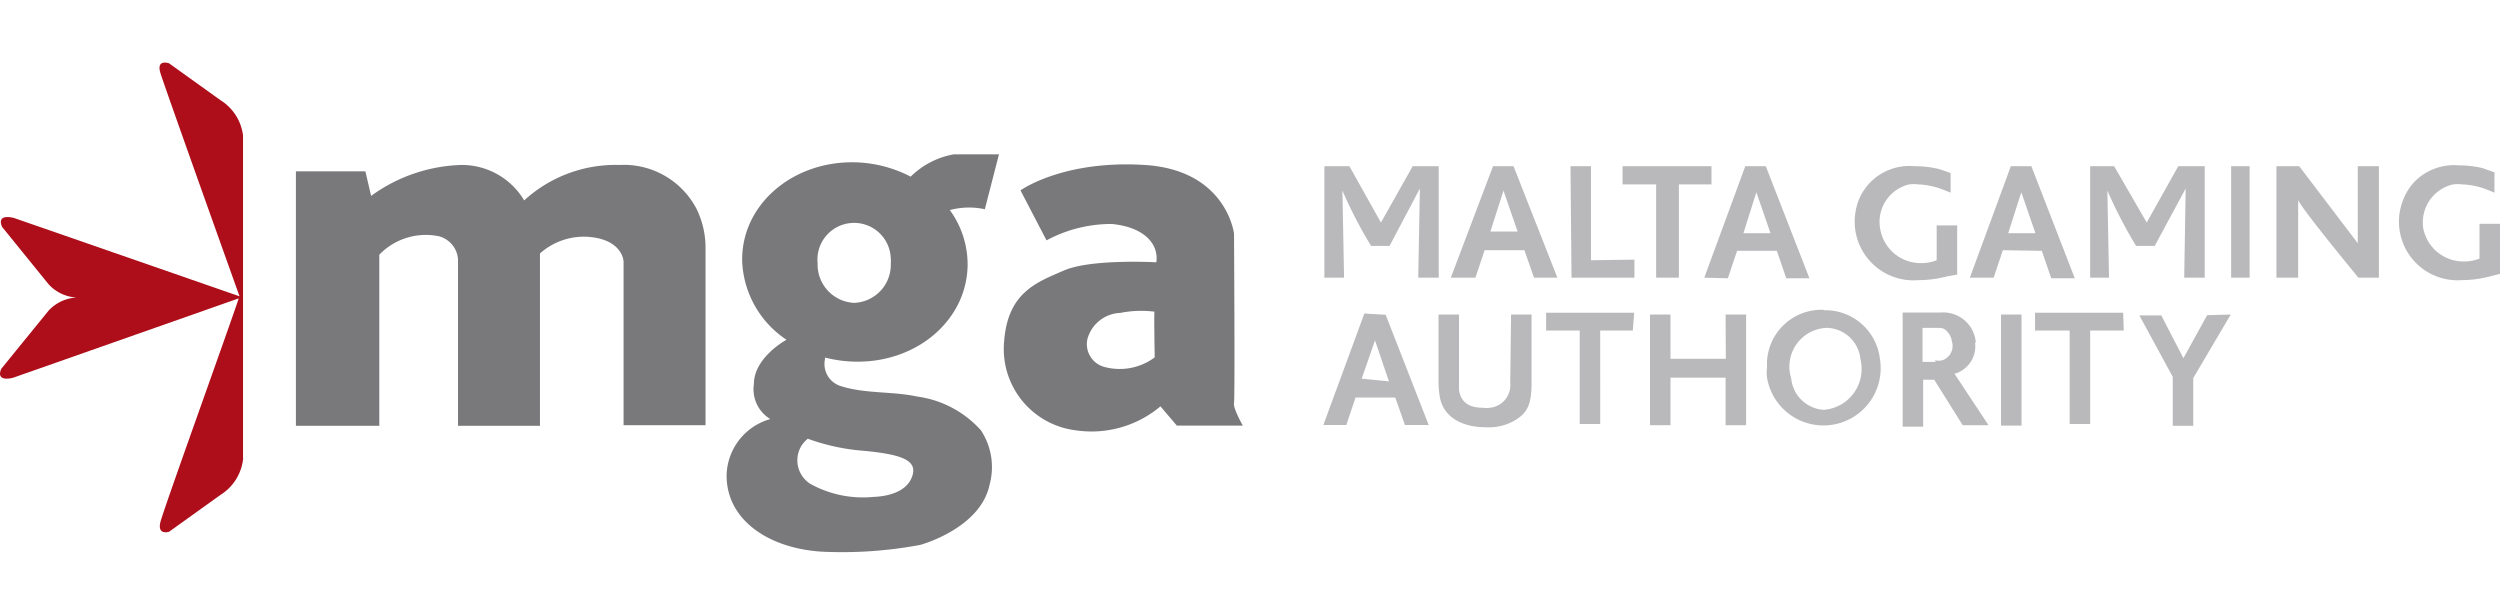 <svg xmlns="http://www.w3.org/2000/svg" viewBox="0 0 122 30"><defs><style>.cls-1{fill:none;}.cls-2{fill:#ae0d1a;}.cls-3{fill:#79797c;}.cls-4{fill:#b9b8ba;}</style></defs><title>regulation_big_mga</title><g id="Layer_2" data-name="Layer 2"><g id="Layer_1-2" data-name="Layer 1"><g id="regulation_big_mga"><rect class="cls-1" width="122" height="30"/><g id="Layer_2-2" data-name="Layer 2"><g id="Layer_3" data-name="Layer 3"><g id="mga_malta_gaming_authority" data-name="mga malta gaming authority"><path class="cls-2" d="M11.86,6.71a0,0,0,0,0,0,0V6.61a2.37,2.37,0,0,0-1.1-1.72L8.25,3.09s-.64-.23-.42.48,3.4,9.61,3.86,10.89l-11-3.82s-.88-.26-.59.43l2.27,2.8a2,2,0,0,0,1.38.65h0a2,2,0,0,0-1.38.64L.06,18c-.29.69.59.43.59.43l11-3.87C11.23,15.85,8,24.8,7.83,25.47s.42.48.42.48l2.51-1.8a2.37,2.37,0,0,0,1.1-1.73v0a.06.06,0,0,0,0-.06Z"/><path class="cls-3" d="M30.23,8.05a6.6,6.6,0,0,0-4.65,1.73,3.54,3.54,0,0,0-3.07-1.73,7.86,7.86,0,0,0-4.4,1.51l-.28-1.2H14.44V20.78h4.07V12.43a3.15,3.15,0,0,1,2.91-.9,1.25,1.25,0,0,1,.93,1.12v8.13h4V12.37a3.21,3.21,0,0,1,2.49-.8c1.55.17,1.59,1.18,1.59,1.18v8h4V12.15A4.32,4.32,0,0,0,34,10.21,4,4,0,0,0,30.23,8.05Zm17.83,2.16.69-2.68h-2.2a4,4,0,0,0-2.11,1.09,6.21,6.21,0,0,0-2.73-.7c-3.09-.06-5.57,2.13-5.49,4.86a4.83,4.83,0,0,0,2.16,3.8h0s-1.59.86-1.59,2.16a1.7,1.7,0,0,0,.8,1.71,2.92,2.92,0,0,0-2.13,2.69c-.05,2.19,2,3.61,4.62,3.78a20.64,20.64,0,0,0,4.83-.33s2.93-.79,3.38-2.93A3.26,3.26,0,0,0,47.87,21a5.09,5.09,0,0,0-3.12-1.65c-1.21-.26-2.51-.13-3.69-.5a1.13,1.13,0,0,1-.8-1.33v-.07a6.54,6.54,0,0,0,1.59.2c3,0,5.37-2.11,5.37-4.77a4.51,4.51,0,0,0-.87-2.63A3.67,3.67,0,0,1,48.06,10.21ZM42.16,22c1.67.16,2.55.41,2.39,1.12s-.9,1.09-1.94,1.13a5.29,5.29,0,0,1-3.07-.64,1.36,1.36,0,0,1-.42-1.87,1.55,1.55,0,0,1,.3-.33A10.24,10.24,0,0,0,42.16,22Zm-.47-7.22a1.87,1.87,0,0,1-1.79-1.93,1.79,1.79,0,1,1,3.57-.23.88.88,0,0,1,0,.23,1.86,1.86,0,0,1-1.79,1.93h0Zm18.53,4.88c.05-.25,0-8.26,0-8.26s-.36-3.1-4.36-3.35S49.8,9.29,49.8,9.29l1.27,2.44a6.67,6.67,0,0,1,3.18-.8c1.5.14,2.31.91,2.18,1.87,0,0-3.18-.18-4.51.4S49.18,14.26,49,16.67A4,4,0,0,0,52.5,21a5.22,5.22,0,0,0,4.13-1.17l.8.94h3.22S60.16,19.91,60.22,19.66Zm-3.87-2.22a2.86,2.86,0,0,1-2.48.46,1.15,1.15,0,0,1-.8-1.37,1.73,1.73,0,0,1,1.6-1.26,5.2,5.2,0,0,1,1.67-.06C56.31,15.27,56.35,17.44,56.35,17.44Z"/><path class="cls-4" d="M65.59,13.55,65.51,9.3a21.58,21.58,0,0,0,1.4,2.7h.9l1.48-2.8-.08,4.35h1V8.11H68.94l-1.55,2.75L65.85,8.11H64.63v5.44ZM106.66,9.2l-.07,4.35h1l0-5.44H106.3l-1.54,2.75-1.59-2.75H102l0,5.44h.92l-.08-4.25a23,23,0,0,0,1.4,2.7h.91ZM73.86,8.11h-1L70.8,13.55H72l.45-1.34h1.94l.47,1.34H76ZM72.73,11.3l.64-2,.69,2Zm-6.15,4-2,5.44H65.7l.45-1.34h1.94l.47,1.34h1.16l-2.1-5.38Zm-.13,3.18.65-1.87.68,2Zm17.87-4.9.45-1.34h1.94l.46,1.34H88.3L86.17,8.11h-1l-2,5.44Zm1.39-4.2.69,2H85.08Zm13.93,2.86.46,1.34h1.15L99.13,8.11h-1l-2,5.44h1.16l.45-1.34Zm-1-2.86.69,2H98Zm-21,3.32V8.11h-1l.05,5.44h3.07v-.88ZM80.82,9v4.55h1.11V9h1.59V8.11H79.18V9Zm22.79,6.26h-4.3v.87H101v4.56h1l0-4.56h1.64Zm-23.86,0h-4.3v.87h1.64v4.56h1V16.13h1.59Zm13.88-1.59A5.32,5.32,0,0,0,95,13.49l.51-.09V11h-1v1.7a2,2,0,0,1-.74.14,2,2,0,0,1-2-1.59A1.88,1.88,0,0,1,93.16,9a1.94,1.94,0,0,1,.48,0,3.71,3.71,0,0,1,1.09.22l.46.18V8.45a6.26,6.26,0,0,0-.61-.21,5,5,0,0,0-1.16-.13,2.69,2.69,0,0,0-2.06.7,2.78,2.78,0,0,0-.63.89,2.92,2.92,0,0,0-.18,1.6,2.87,2.87,0,0,0,3.08,2.37ZM122,10.92h-1v1.7a2.11,2.11,0,0,1-.74.14,2,2,0,0,1-2-1.59A1.9,1.9,0,0,1,119.7,9a2,2,0,0,1,.49,0,3.71,3.71,0,0,1,1.09.22l.45.18V8.41l-.6-.21A5,5,0,0,0,120,8.07a2.71,2.71,0,0,0-2.07.7,2.55,2.55,0,0,0-.62.9,2.86,2.86,0,0,0,2.83,4,5.31,5.31,0,0,0,1.32-.17l.55-.14ZM108.88,8.11v5.44h.9V8.11Zm6.18,0v3.76L112.2,8.11h-1.11l0,5.44h1.06V9.76c.12.37,2.94,3.79,2.94,3.79h1V8.11ZM73.7,18.69a1.11,1.11,0,0,1-1,1.21,1.06,1.06,0,0,1-.31,0c-.72,0-1.09-.27-1.19-.86V15.35h-1v3.29a4.34,4.34,0,0,0,.06.71c.15.94,1,1.5,2.26,1.5A2.51,2.51,0,0,0,74,20.47c.58-.38.74-.8.74-1.83V15.35h-1Zm10.52-1.18h-2.7V15.35h-1v5.4h1V18.43h2.69v2.32h1v-5.4h-1ZM89,15.12a2.66,2.66,0,0,0-2.77,2.53c0,.11,0,.22,0,.33a1.62,1.62,0,0,0,0,.44,2.79,2.79,0,1,0,5.51-.9A2.68,2.68,0,0,0,89,15.14ZM89,20a1.7,1.7,0,0,1-1.59-1.54A1.89,1.89,0,0,1,89.16,16a1.69,1.69,0,0,1,1.63,1.53A2,2,0,0,1,89,20Zm7.42-3.27a1.59,1.59,0,0,0-1.69-1.48H92.85v5.57h1V18.53h.54l1.39,2.22h1.26l-1.66-2.51a1.39,1.39,0,0,0,1-1.54Zm-1.95.93h-.65V16h.61c.34,0,.44,0,.6.19a.83.83,0,0,1,.22.46.74.74,0,0,1-.46.93.78.78,0,0,1-.37,0Zm3.18,3.11h1V15.35h-1Zm10.06-5.39-1.16,2.1-1.08-2.09H104.4l1.63,3v2.39h1V18.45l1.83-3.1Z"/></g></g></g></g></g></g></svg>